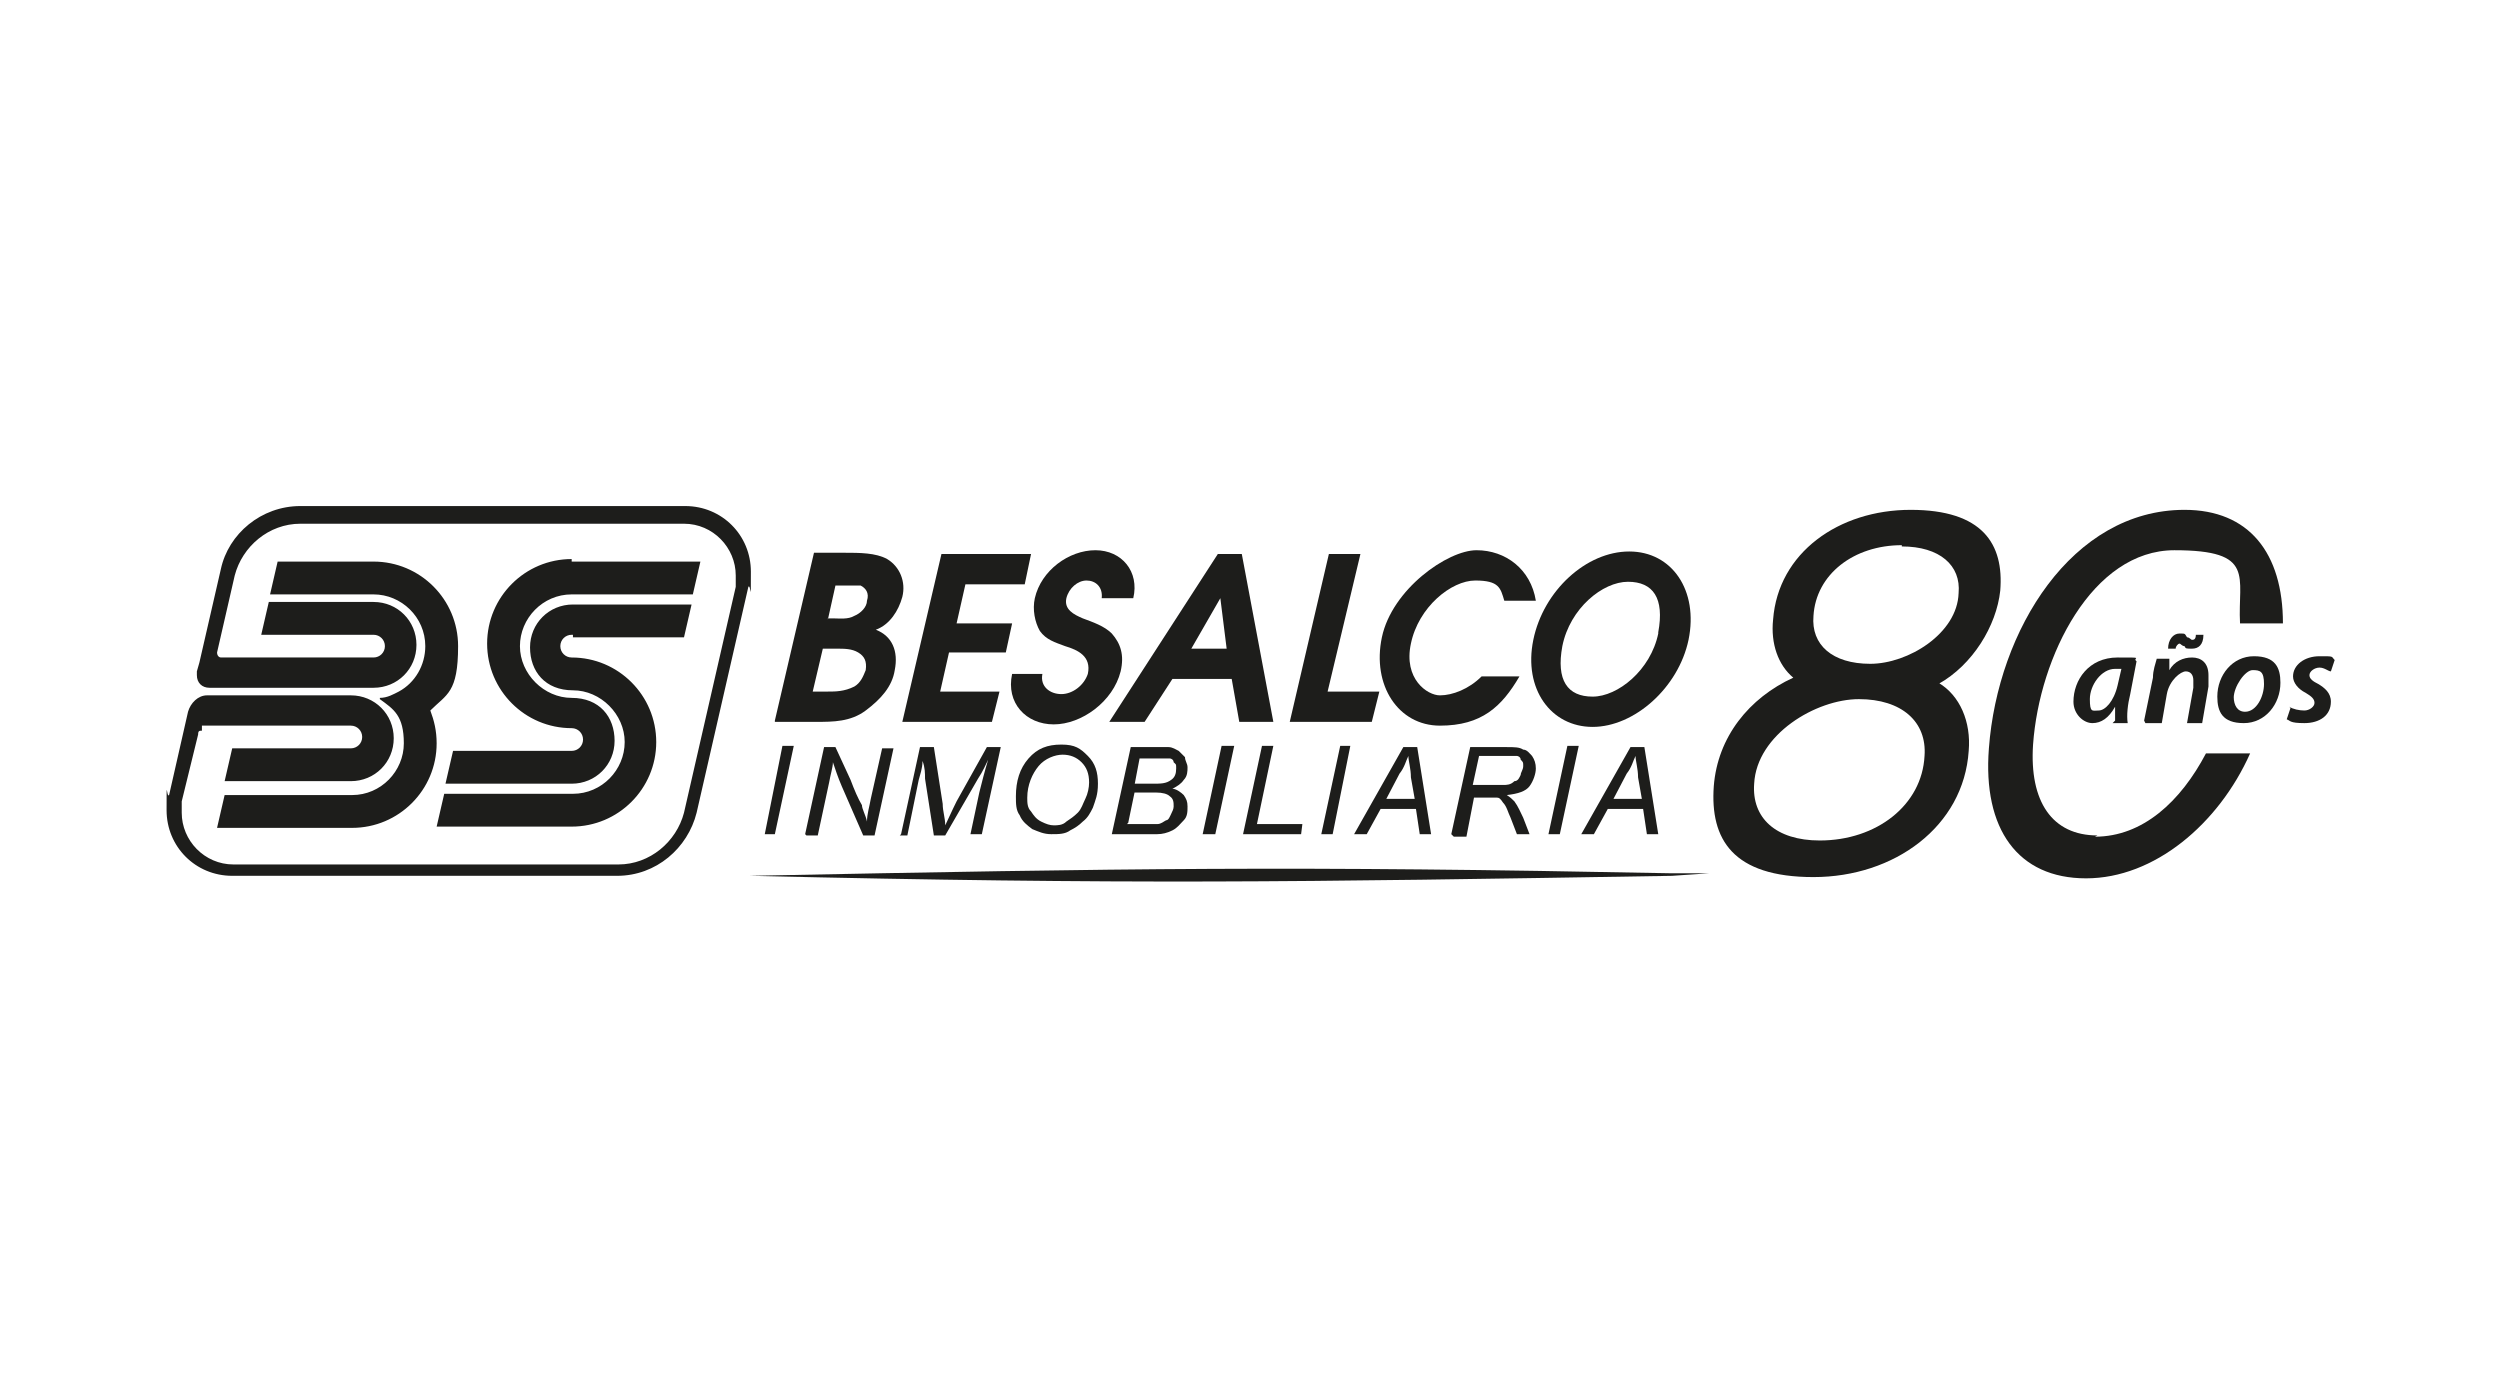 <?xml version="1.0" encoding="UTF-8"?>
<svg id="Capa_1" xmlns="http://www.w3.org/2000/svg" version="1.1" viewBox="0 0 198.1 110">
  <!-- Generator: Adobe Illustrator 29.4.0, SVG Export Plug-In . SVG Version: 2.1.0 Build 152)  -->
  <defs>
    <style>
      .st0 {
        fill-rule: evenodd;
      }

      .st0, .st1 {
        fill: #1d1d1b;
      }
    </style>
  </defs>
  <g>
    <polygon class="st1" points="60.6 66.1 62 59.1 62.9 59.1 61.4 66.1 60.6 66.1"/>
    <path class="st1" d="M63.8,66.1l1.5-6.9h.9l1.2,2.6c.3.8.6,1.5.9,2,0,.3.3.8.4,1.3,0-.6.2-1.2.3-1.8l.9-4h.9l-1.5,6.9h-.9l-1.7-3.9c-.3-.7-.5-1.3-.7-1.9,0,.4-.2,1-.3,1.6l-.9,4.2h-.9Z"/>
    <path class="st1" d="M71.4,66.1l1.5-6.9h1.1l.7,4.5c0,.6.2,1.1.2,1.7.2-.4.5-1.1.9-1.9l2.4-4.3h1.1l-1.5,6.9h-.9l.7-3.3c.2-.8.4-1.6.7-2.6-.2.4-.4.9-.8,1.5l-2.6,4.5h-.9l-.7-4.5c0-.4,0-.9-.2-1.4,0,.6-.2,1.1-.3,1.5l-.9,4.4h-.9.3Z"/>
    <path class="st1" d="M80.5,63.1c0-1.2.3-2.2,1-3,.7-.8,1.5-1.1,2.6-1.1s1.5.3,2.1.9.8,1.3.8,2.2-.2,1.3-.4,1.9c-.2.4-.4.8-.8,1.1-.3.3-.6.5-1,.7-.4.3-.9.3-1.5.3s-1-.2-1.5-.4c-.4-.3-.8-.6-1-1.1-.3-.4-.3-.9-.3-1.5M81.4,63.2c0,.4,0,.8.3,1.1.2.3.4.6.8.8s.7.3,1,.3.7,0,1-.3c.3-.2.6-.4.9-.7s.4-.7.6-1.1.3-.9.3-1.3c0-.7-.2-1.2-.6-1.6s-.9-.6-1.5-.6-1.4.3-1.9.9-.9,1.5-.9,2.5"/>
    <path class="st1" d="M88.1,66.1l1.5-6.9h3c.3,0,.6.2.8.3.2.2.3.3.5.5,0,.3.2.5.2.8s0,.7-.3,1c-.2.3-.5.5-.9.7.3,0,.7.3.9.5.2.3.3.5.3.9s0,.8-.3,1.1-.5.6-.9.8-.8.3-1.2.3h-3.3,0ZM89.3,65.3h2.4c.3,0,.5-.2.7-.3.2,0,.3-.3.4-.5s.2-.4.2-.6c0-.3,0-.6-.3-.8-.2-.2-.6-.3-1.1-.3h-1.7l-.5,2.4ZM89.9,62.1h1.4c.7,0,1.1,0,1.5-.3.3-.2.4-.5.4-.9s0-.3-.2-.5c0-.2-.2-.3-.3-.3-.2,0-.4,0-.9,0h-1.5l-.4,2.1h0Z"/>
    <polygon class="st1" points="95.3 66.1 96.8 59.1 97.8 59.1 96.3 66.1 95.3 66.1"/>
    <polygon class="st1" points="98.5 66.1 100 59.1 100.9 59.1 99.6 65.3 103.2 65.3 103.1 66.1 98.5 66.1"/>
    <polygon class="st1" points="104.7 66.1 106.2 59.1 107 59.1 105.6 66.1 104.7 66.1"/>
    <path class="st1" d="M107.3,66.1l3.9-6.9h1.1l1.1,6.9h-.9l-.3-2h-2.8l-1.1,2h-1ZM109.8,63.3h2.3l-.3-1.7c0-.7-.2-1.3-.2-1.7-.2.4-.3.9-.7,1.4l-1.1,2.1h0Z"/>
    <path class="st1" d="M115,66.1l1.5-6.9h2.9c.6,0,1,0,1.3.2.3,0,.5.3.7.5.2.3.3.6.3,1s-.2,1-.5,1.4-.9.6-1.8.7c.3.2.4.3.6.5.3.4.5.9.7,1.3l.5,1.3h-1l-.5-1.3c-.2-.4-.3-.9-.6-1.2-.2-.3-.3-.4-.5-.4s-.4,0-.8,0h-1l-.6,3.1h-1ZM116.7,62.2h2.4c.3,0,.6,0,.9-.3.3,0,.4-.3.5-.5,0-.2.2-.4.2-.7s0-.3-.2-.5c0-.2-.2-.3-.3-.3h-3l-.5,2.3h0Z"/>
    <polygon class="st1" points="122.7 66.1 124.2 59.1 125.1 59.1 123.6 66.1 122.7 66.1"/>
    <path class="st1" d="M125.3,66.1l3.9-6.9h1.1l1.1,6.9h-.9l-.3-2h-2.8l-1.1,2h-1ZM127.8,63.3h2.3l-.3-1.7c0-.7-.2-1.3-.2-1.7-.2.4-.3.9-.7,1.4l-1.1,2.1h0Z"/>
    <path class="st0" d="M80.2,53.4c-.5,2.3,1.1,4,3.3,4s4.7-1.8,5.3-4.2c.3-1.3,0-2.2-.7-3-.6-.6-1.5-.9-2.3-1.2-.7-.3-1.5-.7-1.3-1.6.2-.8.9-1.4,1.6-1.4s1.3.5,1.2,1.4h2.5c.5-2.1-.9-3.8-3-3.8s-4.3,1.6-4.8,3.8c-.2.9,0,1.9.4,2.6.5.7,1.2.9,2,1.2,1,.3,2.1.8,1.8,2.2-.3.9-1.2,1.6-2.1,1.6s-1.7-.6-1.5-1.6h-2.6,0Z"/>
    <path class="st0" d="M61.4,57.2h3.3c1.3,0,2.7,0,3.9-.9s2.1-1.9,2.3-3.2c.3-1.5-.2-2.7-1.5-3.2,1.1-.4,1.8-1.5,2.1-2.6.3-1.2-.2-2.4-1.2-3-.9-.5-2.2-.5-3.4-.5h-2.4l-3.1,13.3h0ZM64.4,54.8l.8-3.4h1.1c.6,0,1.2,0,1.7.3.5.3.7.7.6,1.4-.2.5-.4,1-.9,1.3-.8.4-1.5.4-2.1.4h-1.1ZM65.6,49.1l.6-2.7h.4c.5,0,1.2,0,1.6,0,.4.2.7.6.5,1.2,0,.5-.5,1-1,1.2-.5.3-1.2.2-1.7.2h-.4,0Z"/>
    <path class="st0" d="M88,57.2h2.7l2.2-3.4h4.7l.6,3.4h2.7l-2.5-13.3h-1.9l-8.6,13.3h0ZM94.4,51.4l2.3-4,.5,4s-2.8,0-2.8,0Z"/>
    <path class="st0" d="M131.4,50.2c-.6,2.9-3.2,5-5.2,5s-2.9-1.3-2.4-4c.6-3,3.2-5.1,5.2-5.1s2.9,1.3,2.4,4M129.1,43.7c-3.4,0-6.8,3.1-7.6,7s1.4,6.9,4.7,6.9,6.8-3.1,7.6-6.9c.8-3.9-1.3-7-4.7-7"/>
    <polygon class="st0" points="71.5 57.2 78.6 57.2 79.2 54.8 74.5 54.8 75.2 51.7 79.7 51.7 80.2 49.4 75.8 49.4 76.5 46.3 81.2 46.3 81.7 43.9 74.6 43.9 71.5 57.2"/>
    <polygon class="st0" points="102.2 57.2 108.7 57.2 109.3 54.8 105.2 54.8 107.8 43.9 105.3 43.9 102.2 57.2"/>
    <path class="st0" d="M117.4,53.6c-1,1-2.3,1.5-3.3,1.5s-2.9-1.3-2.3-4.1c.6-2.9,3.2-5,5.1-5s2,.6,2.3,1.6h2.5c-.4-2.5-2.4-4-4.7-4s-6.7,3.1-7.5,6.9c-.8,3.8,1.3,7,4.6,7s4.9-1.5,6.3-3.9h-3Z"/>
    <path class="st1" d="M16,57.9c-.2,0-.3,0-.3.3l-1.3,5.3c0,.3,0,.6,0,.9,0,2.2,1.8,4.1,4.1,4.1h30.5c2.5,0,4.6-1.8,5.2-4.1l4.1-17.9c0-.3,0-.6,0-.9,0-2.2-1.8-4.1-4.1-4.1h-30.4c-2.5,0-4.6,1.8-5.2,4.1l-1.4,6.1c0,.3.2.4.3.4h12.1c.5,0,.9-.4.9-.9s-.4-.9-.9-.9h-8.9l.6-2.6h8.3c1.9,0,3.4,1.5,3.4,3.4s-1.5,3.4-3.4,3.4h-13c-.6,0-1-.4-1-1s0-.2,0-.3l.2-.7,1.7-7.4c.6-2.8,3.2-5,6.3-5h30.5c2.9,0,5.2,2.3,5.2,5.2s0,.9-.2,1.2l-4.1,17.9c-.7,2.8-3.2,5-6.3,5h-30.5c-2.9,0-5.2-2.3-5.2-5.2s0-.9.2-1.2l1.5-6.6c.2-.7.8-1.3,1.5-1.3h11.4c1.9,0,3.4,1.5,3.4,3.4s-1.5,3.4-3.4,3.4h-10l.6-2.6h9.4c.5,0,.9-.4.9-.9s-.4-.9-.9-.9h-11.8v.3ZM30.1,55.3c.6,0,1.1-.3,1.5-.5,1.3-.7,2.1-2.1,2.1-3.6,0-2.3-1.9-4.1-4.1-4.1h-8.2l.6-2.6h7.6c3.7,0,6.7,3,6.7,6.7s-.9,3.8-2.2,5.1c.3.8.5,1.6.5,2.6,0,3.7-3,6.7-6.7,6.7h-10.7l.6-2.6h10.1c2.3,0,4.1-1.9,4.1-4.1s-.8-2.7-1.9-3.5M45.3,44.5h10.2l-.6,2.6h-9.6c-2.3,0-4.1,1.9-4.1,4.1s1.9,4.1,4.1,4.1,3.4,1.5,3.4,3.4-1.5,3.4-3.4,3.4h-10l.6-2.6h9.4c.5,0,.9-.4.9-.9s-.4-.9-.9-.9c-3.7,0-6.7-3-6.7-6.7s3-6.7,6.7-6.7M45.3,50.3c-.5,0-.9.4-.9.9s.4.9.9.9c3.7,0,6.7,3,6.7,6.7s-3,6.7-6.7,6.7h-10.7l.6-2.6h10.2c2.3,0,4.1-1.9,4.1-4.1s-1.9-4.1-4.1-4.1-3.4-1.5-3.4-3.4,1.5-3.4,3.4-3.4h9.4l-.6,2.6h-8.8v-.2Z"/>
  </g>
  <g>
    <path class="st1" d="M59.4,69.4c30.1-.6,43-.8,73.1-.2h2.9l-2.9.2c-30.1.5-43,.7-73.1,0h0Z"/>
    <g>
      <path class="st1" d="M153.6,54.1c1.7,1,2.6,3.1,2.4,5.4-.4,6-5.9,10-12.3,10s-8.2-3-7.9-7.2c.3-3.9,2.8-7,6.3-8.6-1.2-1-1.8-2.7-1.6-4.6.4-5.3,5.2-8.7,10.9-8.7s7.4,2.7,7.1,6.4c-.3,2.8-2.2,5.9-4.9,7.4h0ZM144.2,66.6c4.5,0,8.1-2.8,8.3-6.7.2-2.7-1.8-4.5-5.2-4.5s-8.1,2.8-8.3,6.7c-.2,2.7,1.7,4.5,5.2,4.5h0ZM150.7,43.2c-3.8,0-6.8,2.3-7,5.6-.2,2.3,1.5,3.8,4.5,3.8s6.9-2.4,7-5.6c.2-2.2-1.5-3.7-4.5-3.7h0Z"/>
      <path class="st1" d="M166.2,66.2c-3.6,0-5.4-2.7-5.1-7.2.5-7,4.7-15.4,11.2-15.4s5,2.1,5.2,5.8h3.4c0-5.6-2.7-9-7.8-9-8.9,0-14.8,9.5-15.5,18.9-.5,6.4,2.3,10.3,7.7,10.3s10.5-4.3,13-9.9h-3.5c-2,3.8-5,6.6-8.8,6.6h0Z"/>
    </g>
    <g>
      <path class="st1" d="M167.6,57.1c0-.3,0-.7,0-1.1h0c-.5.9-1.1,1.3-1.8,1.3s-1.5-.7-1.5-1.7c0-1.7,1.2-3.5,3.5-3.5s1.1,0,1.5.3l-.5,2.6c-.2.8-.3,1.7-.2,2.3h-1.2ZM168.1,53h-.5c-1.1,0-2,1.3-2,2.4s.2.9.7.9,1.2-.7,1.5-2l.3-1.3h0Z"/>
      <path class="st1" d="M169.9,57.1l.7-3.4c0-.6.2-1.1.3-1.5h1v.9c0,0,0,0,0,0,.4-.7,1.1-1,1.8-1s1.3.4,1.3,1.4,0,.6,0,.9l-.5,2.9h-1.2l.5-2.8v-.6c0-.4-.2-.7-.6-.7s-1.3.7-1.5,1.8l-.4,2.3h-1.3ZM171.8,51.4c0-.7.4-1.2.9-1.2s.4,0,.6.3c.2,0,.3.2.4.2s.3,0,.3-.4h.6c0,.8-.4,1.1-.9,1.1s-.5,0-.6-.2c-.2,0-.3-.2-.4-.2s-.3.2-.3.4h-.6,0Z"/>
      <path class="st1" d="M180.7,54.1c0,1.7-1.2,3.2-2.9,3.2s-2.1-.9-2.1-2.1c0-1.7,1.2-3.2,2.9-3.2s2.1.9,2.1,2.1ZM177,55.2c0,.7.3,1.2.9,1.2.9,0,1.5-1.2,1.5-2.2s-.3-1.1-.9-1.1-1.5,1.3-1.5,2.2h0Z"/>
      <path class="st1" d="M181.4,56c.3.2.8.3,1.2.3s.8-.3.8-.6-.2-.5-.7-.8c-.6-.3-1-.8-1-1.3,0-.9.9-1.6,2.1-1.6s.9,0,1.2.3l-.3.9c-.2,0-.5-.3-.9-.3s-.8.3-.8.6.3.5.7.7c.5.3,1,.7,1,1.4,0,1.1-.9,1.7-2.1,1.7s-1.1-.2-1.4-.3l.3-.9h0Z"/>
    </g>
  </g>
</svg>